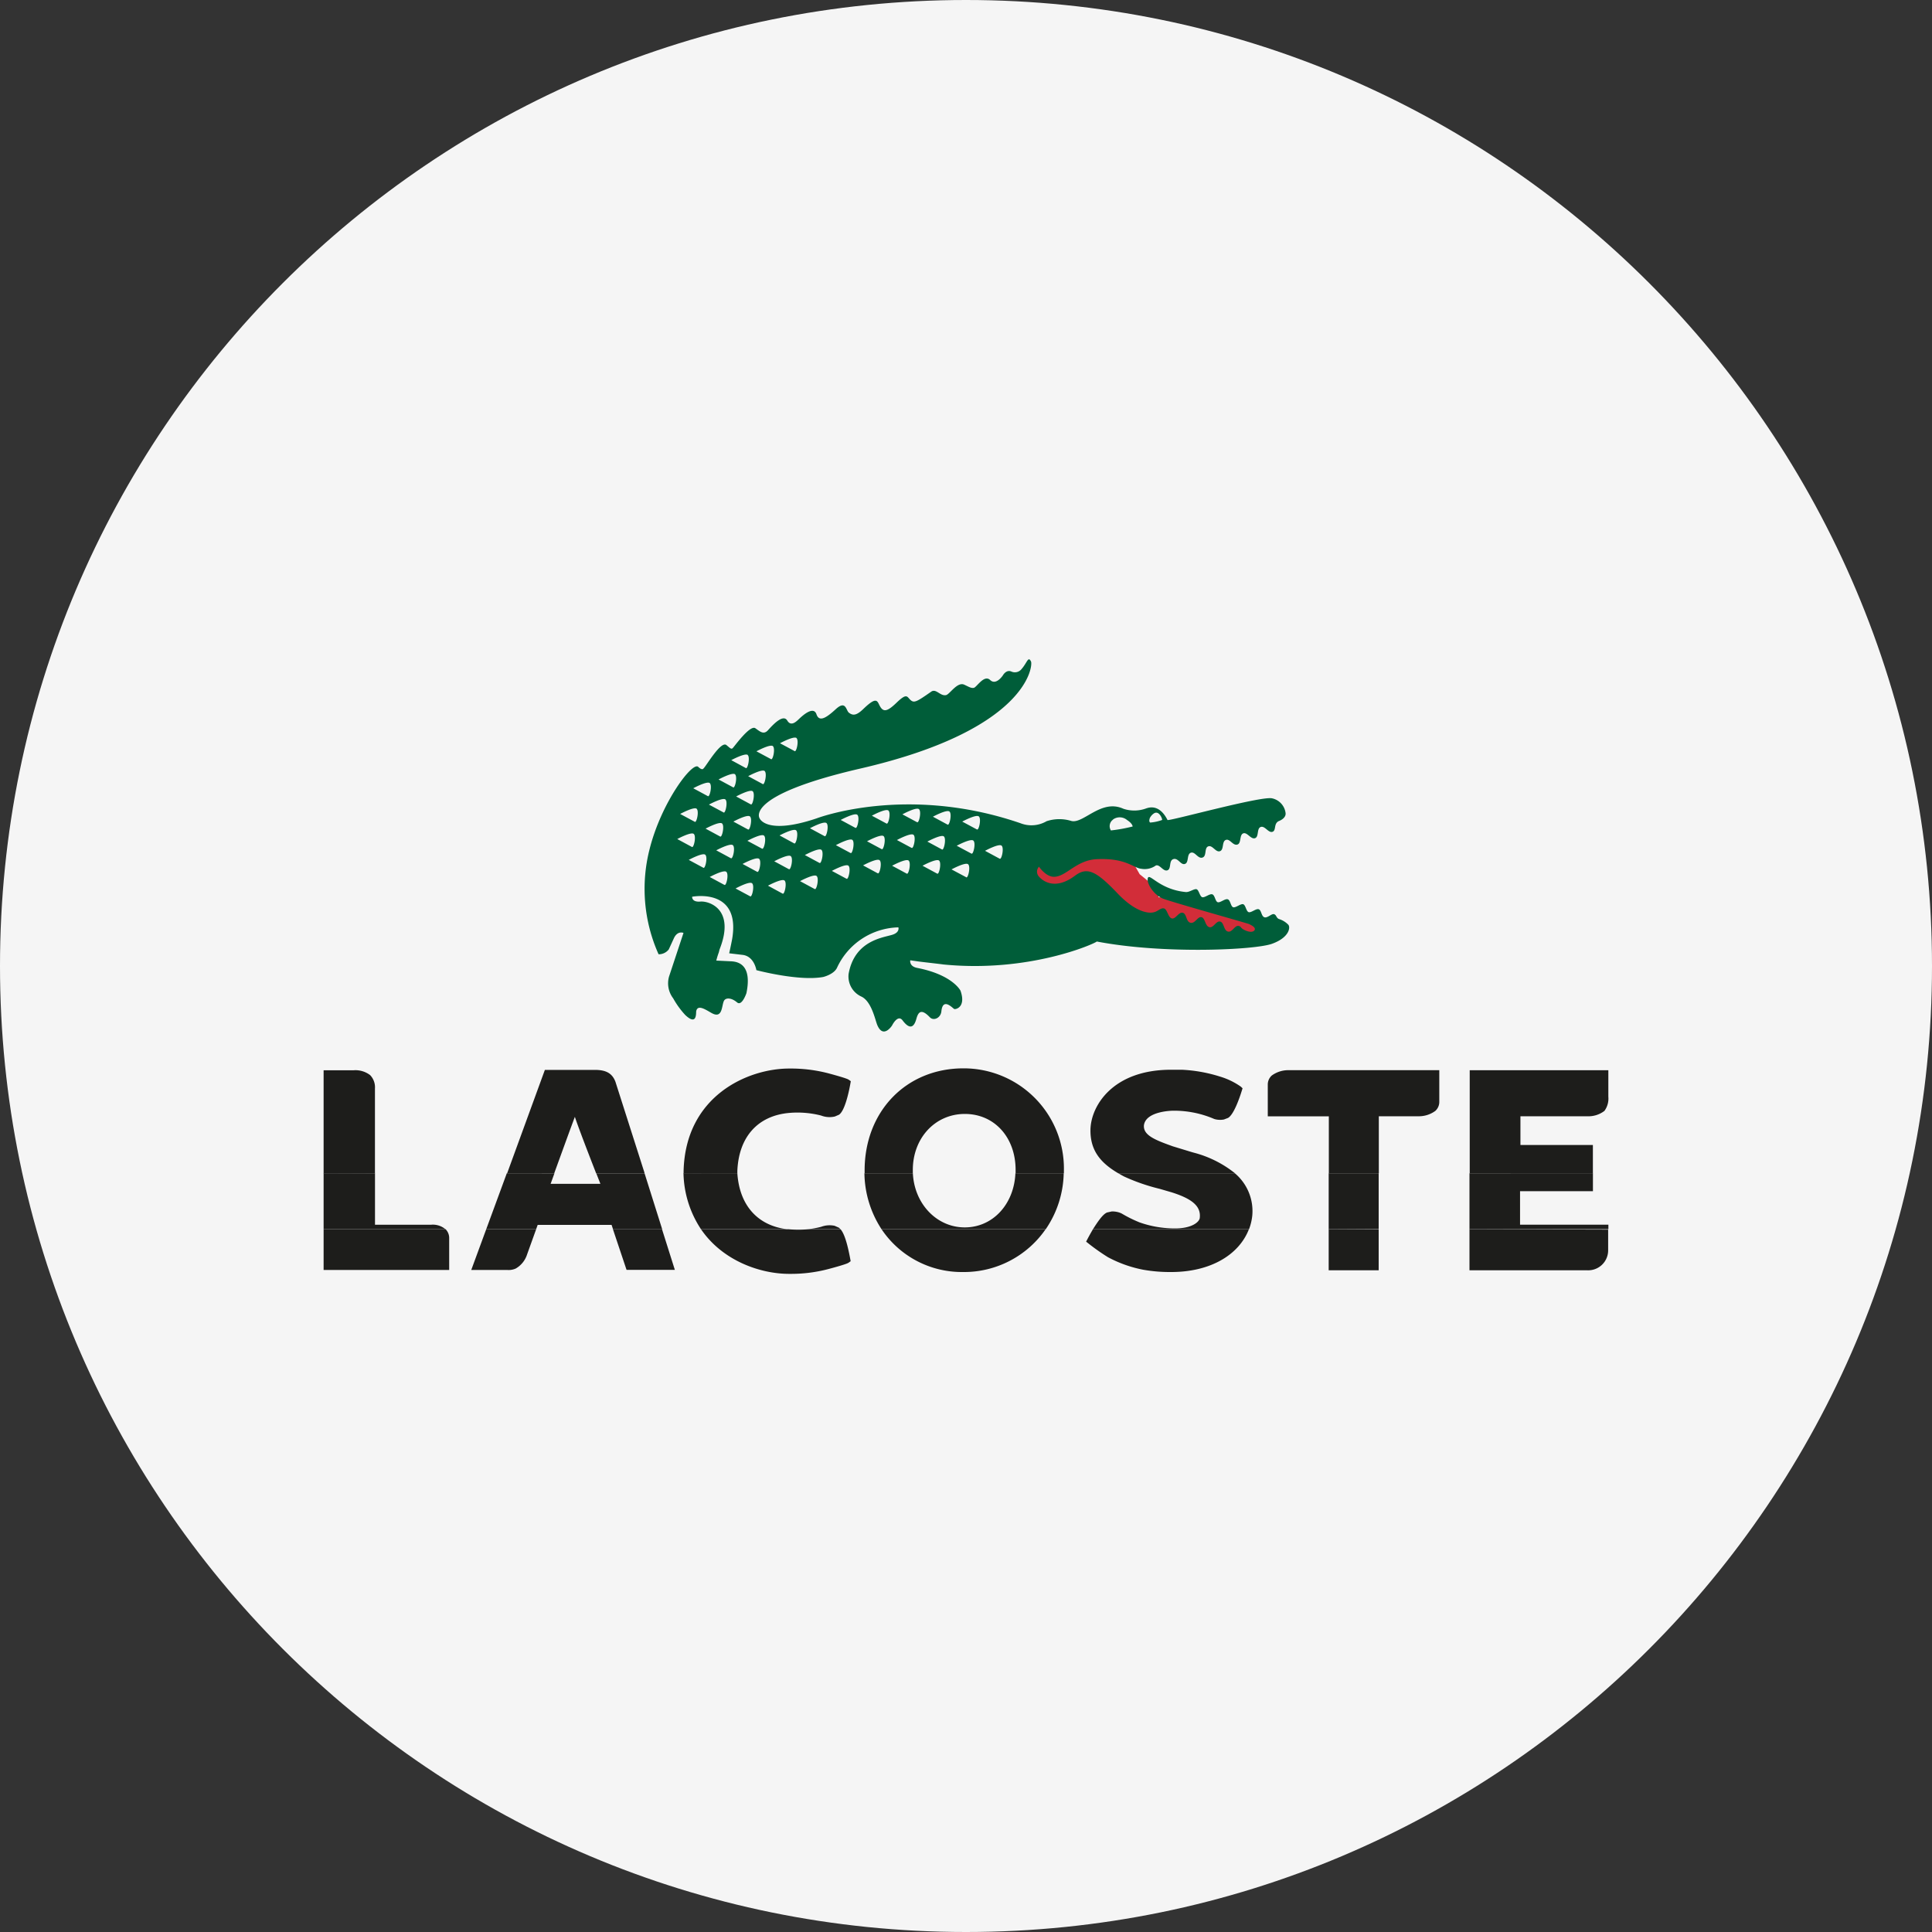 <?xml version="1.0" encoding="UTF-8"?> <svg xmlns="http://www.w3.org/2000/svg" viewBox="0 0 400 400"><rect x="0" y="0" width="400" height="400" fill="#333333" stroke="none"/> <defs> <style>.cls-1{fill:#f5f5f5;}.cls-2{fill:#1d1d1b;}.cls-2,.cls-3{fill-rule:evenodd;}.cls-3{fill:#d22d39;}.cls-4{fill:#005d39;}</style> </defs> <g id="Layer_3" data-name="Layer 3"> <path class="cls-1" d="M200,0C89.54,0,0,89.54,0,200S89.54,400,200,400s200-89.55,200-200S310.46,0,200,0Z"></path> <path class="cls-2" d="M67,254.49v8.44H93l0-6.57a2.58,2.58,0,0,0-.75-1.87Zm33.67,0-3.1,8.44H105a3.6,3.6,0,0,0,1.77-.29,5.15,5.15,0,0,0,2.35-2.9s1.27-3.54,1.89-5.25Zm26.23,0,2.82,8.42h10l-2.66-8.42Zm18.23,0c4.53,6.63,12.39,9.25,18.24,9.25h.15a30.32,30.32,0,0,0,8-1c3.75-1,4.07-1.24,4.18-1.32l.42-.3-.09-.49c-.35-1.87-1-5-2-6.12h-6.77a23.12,23.12,0,0,1-3.93,0l-.42,0Zm37.38,0a20,20,0,0,0,16.91,8.87,20.54,20.54,0,0,0,17.07-8.87Zm43.78,0c-.46.77-.86,1.51-1.12,2l-.3.58.52.41a43.37,43.37,0,0,0,4,2.81,25.73,25.73,0,0,0,7.33,2.6,31.71,31.71,0,0,0,5.77.47c8,0,14-3.47,16.09-8.88Zm48.8,0V263h10.35v-8.45Zm29.15,0V263l24.39,0a4.13,4.13,0,0,0,4.32-4.15l0-4.27Z"></path> <path class="cls-2" d="M67,242.91v11.58H92.22a4.05,4.05,0,0,0-3-.92H77.64V242.91Zm37.93,0-4.26,11.58H111l.32-.89h15.3c.05.15.16.47.3.9H137.1l-3.65-11.58h-10c.51,1.29.85,2.15.85,2.18H114l.79-2.18Zm36.58,0a21.75,21.75,0,0,0,3.62,11.58H162.9c-6.1-.77-9.81-5-10.24-11.59Zm37.46,0a21.69,21.69,0,0,0,3.54,11.58h34a21.2,21.2,0,0,0,3.72-11.58h-10c-.29,6.44-4.7,11.21-10.49,11.21S189.3,249.25,189,242.91Zm52.56,0c.39.23.79.46,1.21.68a40.45,40.45,0,0,0,7.37,2.55l2.44.71c4.46,1.4,6.15,3,5.84,5.37-.14.8-1.65,2.11-5.07,2.11a21.86,21.86,0,0,1-7.39-1.25,26.8,26.8,0,0,1-3.69-1.83l-.19-.09a4.46,4.46,0,0,0-1.89-.34l-.94.21c-.9.33-2,2-2.93,3.46h32.31a11.23,11.23,0,0,0,.67-2.8,10.23,10.23,0,0,0-3.61-8.78Zm43.56,0v11.58h10.35V242.91Zm29.15,0v11.58H333v-.93H314.71l0-6.94H329.8v-3.72ZM174,254.49a1.54,1.54,0,0,0-.36-.33l-.83-.37A5,5,0,0,0,170,254a17.67,17.67,0,0,1-2.7.49Z"></path> <path class="cls-2" d="M77.63,242.91l0-17.56a3.62,3.62,0,0,0-1-2.76,5,5,0,0,0-3.44-1H67v21.36Zm37.12,0c1.32-3.63,3.32-9.16,4.27-11.68.74,2.26,3.11,8.38,4.4,11.68h10l0-.15-6-18.79c-.64-1.69-1.85-2.42-4.07-2.46H112.81L105,242.91Zm37.91,0,0-.49c.29-7,4.2-11.42,10.72-12a19.72,19.72,0,0,1,6.62.54,4.85,4.85,0,0,0,2.85.2l.84-.36c1.15-.72,2-4.35,2.37-6.45l.09-.5-.42-.3c-.11-.08-.43-.31-4.18-1.32a30.67,30.67,0,0,0-8-1h-.16c-8.58,0-21.49,5.66-21.86,21.25,0,.17,0,.33,0,.49Zm36.33,0c0-.23,0-.46,0-.69,0-6.61,4.63-11.59,10.77-11.59s10.51,4.87,10.51,11.59c0,.23,0,.46,0,.69h10c0-.19,0-.38,0-.58a20.75,20.75,0,0,0-20.8-21.14c-11.86,0-20.46,8.91-20.46,21.14,0,.2,0,.39,0,.58Zm66.7,0a22.85,22.85,0,0,0-8.63-4.29l-.38-.11-3.87-1.18-.58-.21c-3.15-1.14-5.4-2.1-5.4-3.93v-.14c.31-3.05,6-3.09,6-3.09a21,21,0,0,1,8.56,1.71l.2.06a4.31,4.31,0,0,0,1.81.05l.84-.32c1.21-.67,2.41-4.18,2.87-5.67l.15-.47-.37-.35a14.89,14.89,0,0,0-4.25-2.06,31,31,0,0,0-7.92-1.43h-2.29c-11.95,0-16.52,7.37-16.66,12.33-.1,4.45,2.18,7,5.75,9.1Zm29.78,0v-11.8h8.14a5.77,5.77,0,0,0,3.56-1.11,2.51,2.51,0,0,0,.82-1.9v-6.53H266.87a5.79,5.79,0,0,0-3.57,1.11,2.51,2.51,0,0,0-.82,1.89v6.55h12.64v11.79Zm44.32,0v-5.85h-15v-5.95h13.83a5.45,5.45,0,0,0,3.56-1.11,4.34,4.34,0,0,0,.81-2.95v-5.47h-28.7v21.33Z"></path> <polygon class="cls-3" points="239.85 185.77 239.85 184.16 235.96 181 235 179.31 235 177.69 231.77 176.07 228.53 176.07 223.68 176.07 218.83 179.31 215.6 177.69 213.98 177.69 212.37 179.31 213.98 184.16 217.22 184.16 222.07 184.16 226.92 182.54 228.53 185.77 231.77 190.63 236.62 192.24 241.47 192.24 259.25 193.86 262.48 192.24 257.63 190.63 243.08 185.77 239.85 185.77 239.85 185.77"></polygon> <path class="cls-4" d="M266.78,191.51a4.54,4.54,0,0,0-2-1.24c-.58-.27-.49-.84-1-1s-1.35.85-2,.64-.61-1.48-1.18-1.66-1.56.77-2.08.6-.62-1.48-1.13-1.64-1.56.79-2.08.62-.55-1.46-1.12-1.64-1.57.77-2.08.6-.57-1.45-1.12-1.63-1.58.76-2.09.59-.67-1.48-1.16-1.64-1.45.63-2.22.58c-5.42-.51-7.49-3.93-7.86-2.93s1.12,3.42,3,4.24c1.48.65,17.62,5.14,18,5.34s1.43.67,1.08,1.25c-.57.76-2.15,0-2.54-.32s-.32-.47-.71-.56c-.86-.22-1.33,1.38-2.25,1.16s-.78-1.87-1.62-2.07-1.36,1.37-2.24,1.16-.84-1.89-1.63-2.07-1.32,1.38-2.27,1.16-.76-1.87-1.61-2.07-1.45,1.35-2.25,1.17-.92-1.9-1.64-2.07-1.3.71-2.29.83c0,0-2.82.77-7.28-3.91s-6.31-5.59-8.85-3.69c-4.17,3.11-6.73,1.05-7.5.13a1.51,1.51,0,0,1,.05-2s1.33,2,3,2.09c2.67.08,4.69-3.6,9.28-3.66,5.8-.21,7.32,1.87,8.91,2a3.93,3.93,0,0,0,3-.68h0c.82-.3,1.53,1.31,2.4,1s.24-2,1.23-2.32,1.52,1.28,2.39,1,.34-2,1.22-2.32,1.46,1.3,2.41,1,.33-2,1.21-2.32,1.53,1.29,2.41,1,.36-2,1.22-2.33,1.48,1.29,2.44.94c.79-.28.35-2,1.17-2.3s1.57,1.28,2.43,1,.32-2,1.18-2.32,1.59,1.27,2.43,1,.21-1.69,1.31-2.22c0,0,1.51-.51,1.42-1.63a3.57,3.57,0,0,0-2.83-3.09c-2.4-.48-21.38,4.8-21.62,4.49-1.75-3.47-4-2.5-4.33-2.43a7.1,7.1,0,0,1-4.82.1c-4.61-2.1-8.29,3.23-10.8,2.52a8.41,8.41,0,0,0-5.08.06,6.22,6.22,0,0,1-5.41.42c-23.69-8.14-42.22-1-42.22-1-10.44,3.5-11.78,0-11.78,0s-3.43-4.7,20.76-10.3c34.78-8,35.83-21.34,35.42-22.17-.58-1.22-.79.21-1.94,1.53a1.76,1.76,0,0,1-2.07.56c-1.09-.53-1.79.73-1.79.73s-1.41,2.2-2.66,1-2.79,1.51-3.38,1.62-1.05-.23-2-.66c-1.43-.64-3,2-3.74,2.16-1.21.28-2.06-1.42-3.08-.71-3.09,2.15-3.58,2.46-4.41,1.61-.62-.63-.71-1.31-2.77.68-1.76,1.69-2.6,2-3.31.93s-.53-2.56-3.55.35c-1.44,1.39-2.18,1.42-3,.79-.62-.47-.61-2.71-2.78-.68-2,1.83-3.39,2.63-3.94,1-.62-1.81-2.93.34-3.47.84s-1.74,1.86-2.57.47-2.83.69-4,2c-.92,1-1.67.24-2.62-.42-1.11-.75-4.39,3.86-4.69,4.13s-.52,0-1.28-.63c-1.16-1-4.28,4.48-4.77,4.84,0,0-.23.48-1.08-.34-1.2-1.15-7.63,7.35-10.06,17a33.12,33.12,0,0,0,1.85,21.8,2.61,2.61,0,0,0,2.11-1l1-2.18c.77-1.82,2.05-1.24,2.05-1.24l-3,9.06a5.13,5.13,0,0,0,.87,4.49,17.57,17.57,0,0,0,2.49,3.44c2.46,2.33,2.21-.42,2.27-.77.29-1.48,1.92-.35,3.18.36,2.32,1.31,2.07-1.57,2.57-2.52.35-.67,1.5-.7,2.73.34,1,.81,1.92-1.93,1.92-1.93,1.19-5.83-1.62-6.51-3.15-6.59l-3.09-.15a15.91,15.91,0,0,1,.53-1.72l.14-.57c3.36-8.44-2.26-10.08-3.95-9.93-1.85.16-1.72-1-1.72-1s10.17-2,8.27,8.84c0,0-.37,1.88-.6,2.87l2.79.33c2.41.3,2.84,3.16,2.84,3.16s8.83,2.35,13.85,1.41c0,0,2.24-.54,2.86-1.94A14.38,14.38,0,0,1,186,192s.34,1-1.18,1.51c-1.82.61-7.86,1.1-9.12,8.1v0a4.56,4.56,0,0,0,2.64,4.72c2.11,1,2.85,4.82,3.28,5.86,1.24,3,3.07.13,3.07.13s1.17-2.39,2.17-1.07c1.69,2.25,2.47,1.12,2.86-.3s1-2.21,2.79-.34c.76.81,2.24.18,2.39-1.21.3-3,2.36-.63,2.66-.5s2.5-.36,1.3-3.79c0,0-1.63-3.29-8.95-4.71-1.72-.33-1.45-1.58-1.45-1.58l1.62.23c.48.08,4.74.55,5.2.63,17.85,1.77,31.39-4.32,31.8-4.75h0c13.88,2.66,32.74,1.75,36.28.47s3.82-3.35,3.4-3.9Zm-28.64-22.28a2.35,2.35,0,0,1,.83-.86c1.07-.6,1.76,1.33,1.62,1.4h0a9,9,0,0,1-2.46.53c-.4-.28,0-1.09,0-1.09Zm-7.88.63a1.57,1.57,0,0,1,.48-.38,2.37,2.37,0,0,1,2.61.3c1.18.76,1.15,1.35,1.15,1.35h-.05a32.61,32.61,0,0,1-4.45.8,1.67,1.67,0,0,1,.26-2.09Zm-65.38-17.07c.6.46,0,3.09-.39,2.7l-3-1.61s2.81-1.53,3.41-1.09ZM160,154.47c.59.45,0,3.08-.39,2.69l-3-1.61s2.81-1.53,3.41-1.08Zm-1.71,5.15c.6.45,0,3.08-.39,2.7l-3-1.62s2.81-1.53,3.41-1.08Zm-2.88,6.9-3-1.62s2.82-1.53,3.41-1.09,0,3.09-.38,2.71Zm-.57,5.2-3-1.62s2.81-1.53,3.41-1.08,0,3.08-.39,2.7Zm-.06-15.42c.6.45,0,3.07-.38,2.71l-3-1.63s2.82-1.52,3.41-1.08Zm-2.62,4c.59.44,0,3.08-.39,2.7l-3-1.62s2.81-1.53,3.41-1.08Zm-5.4,6.29s2.82-1.53,3.41-1.08,0,3.07-.38,2.69l-3-1.61Zm2.32,6.59-3-1.62s2.81-1.53,3.4-1.08,0,3.07-.39,2.7Zm-2.15-11.06c.59.45,0,3.08-.4,2.7l-3-1.62s2.81-1.53,3.41-1.08Zm-2.72,5.31c.6.45,0,3.09-.39,2.7l-3-1.61s2.81-1.53,3.41-1.09Zm-4,6.29s2.81-1.53,3.41-1.08,0,3.08-.39,2.7l-3-1.62Zm5.39,5.93-3-1.62s2.81-1.53,3.4-1.08,0,3.07-.39,2.7Zm4.34,3.54-3-1.62s2.82-1.53,3.42-1.08,0,3.08-.39,2.7Zm1.35-5.52-3-1.62s2.81-1.52,3.42-1.08,0,3.08-.4,2.7Zm4,7.89-3-1.61s2.8-1.54,3.4-1.09,0,3.08-.39,2.7Zm1.45-5.07-3-1.62s2.81-1.52,3.41-1.07,0,3.07-.39,2.69Zm1-4.8-3-1.61s2.81-1.53,3.42-1.09,0,3.09-.4,2.7ZM162,185l-3-1.63s2.81-1.52,3.41-1.08,0,3.09-.39,2.71Zm1.3-5.06-3-1.62s2.81-1.52,3.41-1.07,0,3.07-.4,2.69Zm1.1-5.34-3-1.63s2.81-1.51,3.41-1.07,0,3.08-.39,2.7Zm4.24,9.45-3-1.62s2.81-1.52,3.41-1.08,0,3.08-.39,2.7Zm1-5.4-3-1.62s2.81-1.53,3.41-1.09,0,3.08-.39,2.71Zm1.05-5.55-3-1.62s2.81-1.53,3.41-1.08,0,3.08-.39,2.7Zm4.54,8.82-3-1.61s2.81-1.53,3.41-1.09,0,3.08-.39,2.7Zm.83-5.33-3-1.61s2.82-1.53,3.41-1.09,0,3.09-.38,2.7Zm1-5.21-3-1.62s2.82-1.53,3.42-1.08,0,3.08-.39,2.7Zm4.63,9.41-3-1.62s2.81-1.53,3.41-1.08,0,3.07-.38,2.7Zm.82-5-3-1.61s2.81-1.53,3.41-1.08,0,3.07-.39,2.69Zm1-5.3-3-1.61s2.81-1.53,3.41-1.08,0,3.07-.39,2.69Zm4.19,10.37-3-1.62s2.82-1.53,3.41-1.08,0,3.08-.39,2.7Zm1-5.33-3-1.61s2.82-1.54,3.42-1.09,0,3.07-.39,2.7Zm1.13-5.32-3-1.61s2.82-1.54,3.42-1.08,0,3.07-.39,2.69Zm4.17,10.65-3-1.62s2.82-1.53,3.41-1.08,0,3.08-.38,2.7Zm1-5-3-1.62s2.81-1.52,3.4-1.08,0,3.08-.39,2.7Zm1.15-5.15-3-1.62s2.81-1.53,3.41-1.08,0,3.08-.39,2.7ZM200,181.6,197,180s2.82-1.53,3.42-1.08,0,3.08-.4,2.7Zm1.08-4.89-3-1.61s2.81-1.52,3.42-1.08,0,3.08-.39,2.69Zm1.14-5-3-1.61s2.82-1.53,3.42-1.08,0,3.07-.39,2.69Zm4.72,6.06-3-1.62s2.81-1.53,3.41-1.08,0,3.08-.39,2.7Z"></path> </g> </svg> 